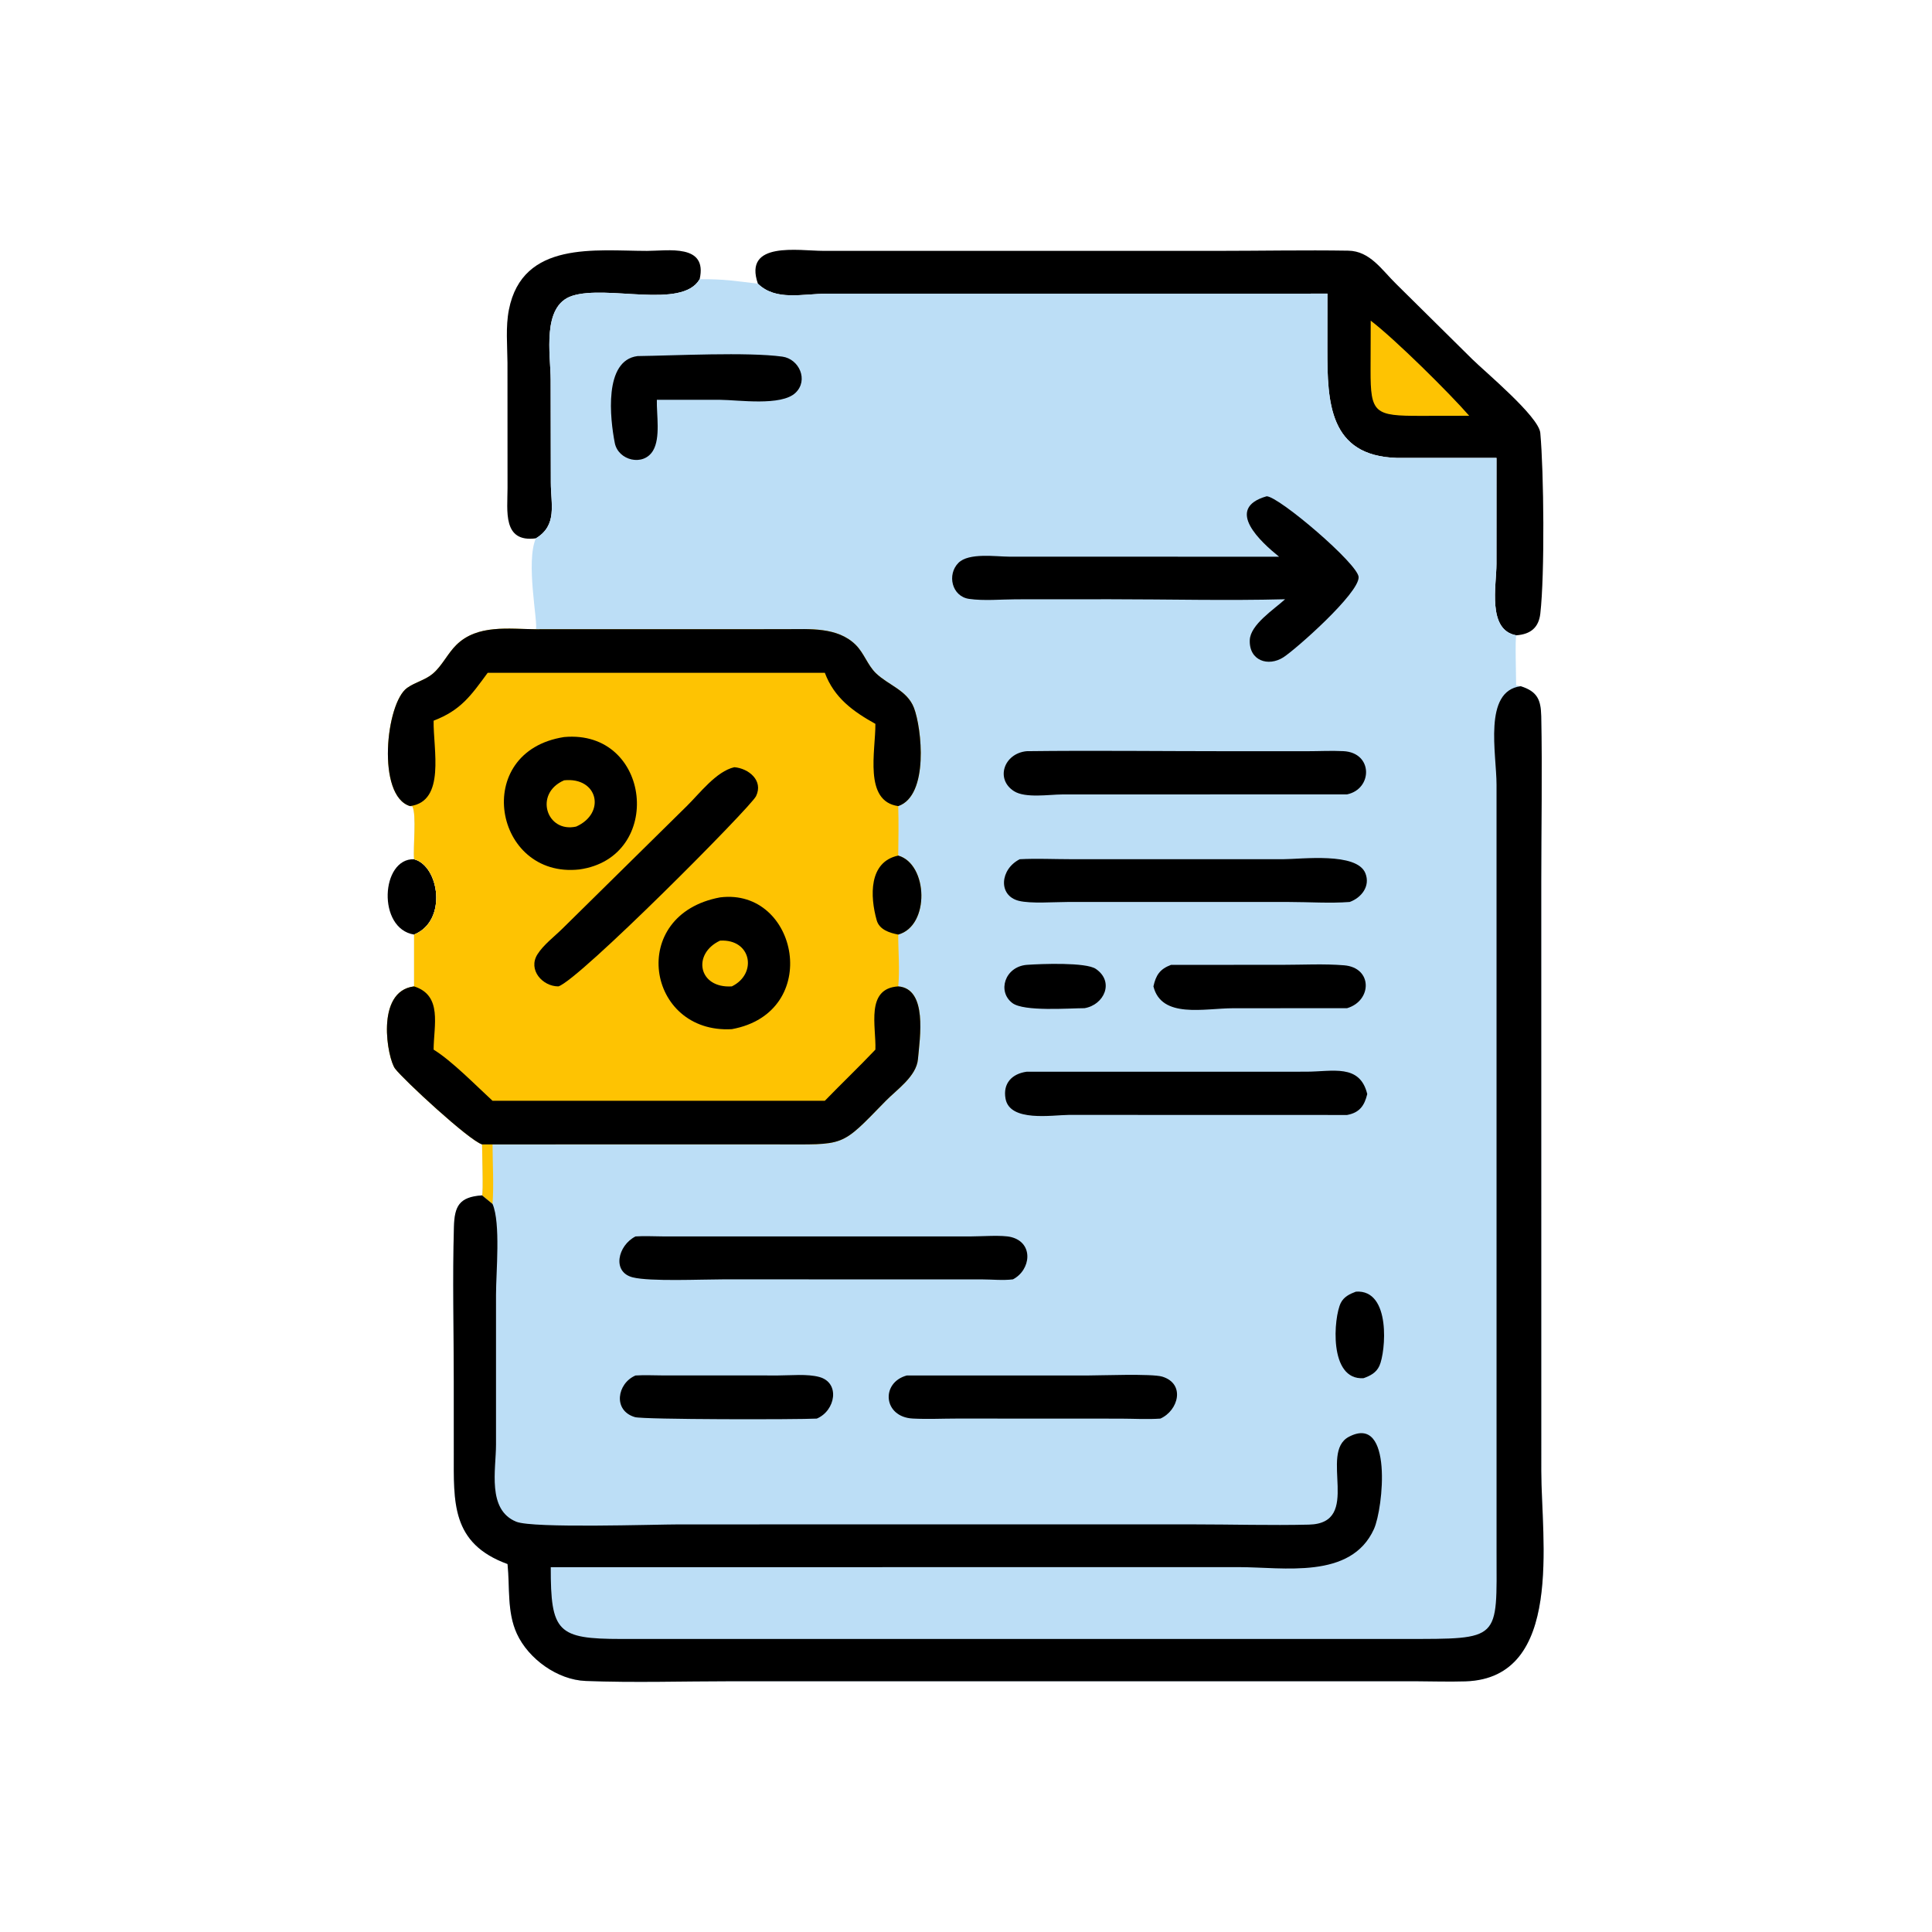 <svg version="1.1" xmlns="http://www.w3.org/2000/svg" style="display: block;" viewBox="0 0 2048 2048" width="512" height="512">
<path transform="translate(0,0)" fill="rgb(0,0,0)" d="M 438.927 910.808 C 465.519 917.78 474.723 976.165 438.927 990.674 C 399.653 984.432 403.643 909.717 438.927 910.808 z"/>
<path transform="translate(0,0)" fill="rgb(0,0,0)" d="M 568.064 570.656 C 532.544 575.341 537.993 541.531 538.002 517.381 L 537.943 384.626 C 537.797 366.132 535.874 346.58 539.457 328.34 C 553.903 254.808 631.755 265.953 685.852 265.953 C 707.904 265.952 750.324 258.075 741.652 295.969 C 723.089 328.076 644.08 301.571 606.595 313.586 C 573.879 324.072 583.669 376.173 583.732 402.412 L 583.904 511.318 C 583.931 534.912 591.049 556.712 568.064 570.656 z"/>
<path transform="translate(0,0)" fill="rgb(0,0,0)" d="M 803.409 300.733 C 787.624 255.189 846.912 265.901 872.516 265.911 L 1289.6 265.925 C 1336.08 265.922 1382.75 264.993 1429.22 265.724 C 1452.3 266.087 1464.76 286.15 1480.03 301.025 L 1560.51 380.617 C 1573.85 393.828 1631.18 441.508 1632.77 458.875 C 1636.57 500.221 1637.57 608.785 1632.81 650.371 C 1631.11 665.308 1622.5 672.34 1607.35 673.455 C 1576.25 667.912 1586.32 620.675 1586.31 597.765 L 1586.35 485.376 L 1480.22 485.376 C 1408.9 483.07 1407.03 426.335 1407.05 370.616 L 1407.12 311.268 L 876.743 311.311 C 850.293 311.402 822.529 319.281 803.409 300.733 z"/>
<path transform="translate(0,0)" fill="rgb(254,195,2)" d="M 1453.01 339.915 C 1478.27 359.028 1537.22 417.42 1557.42 440.739 L 1506.29 440.827 C 1456.96 440.91 1452.75 438.294 1452.85 392.292 L 1453.01 339.915 z"/>
<path transform="translate(0,0)" fill="rgb(188,222,246)" d="M 741.652 295.969 C 768.066 295.784 779.463 297.858 803.409 300.733 C 822.529 319.281 850.293 311.402 876.743 311.311 L 1407.12 311.268 L 1407.05 370.616 C 1407.03 426.335 1408.9 483.07 1480.22 485.376 L 1586.35 485.376 L 1586.31 597.765 C 1586.32 620.675 1576.25 667.912 1607.35 673.455 C 1605.88 675.381 1607.24 721.136 1607.17 726.483 L 1612.03 727.417 C 1629.69 733.002 1633.41 741.881 1633.77 759.256 C 1634.99 817.705 1633.78 876.42 1633.8 934.903 L 1633.82 1559.47 C 1633.82 1630.44 1658.28 1779.01 1553.43 1782.31 C 1535.52 1782.88 1517.41 1782.22 1499.47 1782.18 L 775.253 1782.19 C 723.921 1782.19 672.064 1783.88 620.807 1781.89 C 590.868 1780.73 560.139 1758.42 547.914 1731.81 C 537.288 1708.68 540.58 1682.68 538.005 1657.95 C 477.984 1636.07 481.072 1592.15 481.04 1540.2 L 481.013 1464 C 481.006 1409.69 479.617 1354.93 481.174 1300.66 C 481.797 1278.93 486.445 1268.79 511.006 1267.14 C 512.486 1264.85 511.012 1220.4 511.006 1213.1 C 497.202 1208.86 427.847 1144.7 418.801 1132.79 C 410.789 1122.23 397.3 1050.75 438.927 1045.61 L 438.927 990.674 C 474.723 976.165 465.519 917.78 438.927 910.808 C 437.73 898.273 441.771 864.177 437.166 854.779 L 434.698 854.509 C 398.991 843.777 408.965 745.284 431.595 729.192 C 440.162 723.099 451.097 720.842 459.104 713.881 C 468.905 705.361 474.471 692.803 483.755 683.653 C 506.101 661.629 539.412 666.846 568.064 667.021 C 570.491 660.061 556.999 595.558 568.064 570.656 C 591.049 556.712 583.931 534.912 583.904 511.318 L 583.732 402.412 C 583.669 376.173 573.879 324.072 606.595 313.586 C 644.08 301.571 723.089 328.076 741.652 295.969 z"/>
<path transform="translate(0,0)" fill="rgb(254,195,2)" d="M 511.006 1213.1 L 522.112 1213.1 C 522.184 1233.88 523.577 1255.56 522.112 1276.25 L 511.006 1267.14 C 512.486 1264.85 511.012 1220.4 511.006 1213.1 z"/>
<path transform="translate(0,0)" fill="rgb(0,0,0)" d="M 1437.35 1369.2 C 1474.93 1366.65 1468.91 1433.38 1462.19 1447.93 C 1458.84 1455.18 1452.63 1458.35 1445.45 1460.93 C 1408.09 1463.42 1413.76 1396.16 1421.28 1381.18 C 1424.58 1374.61 1430.79 1371.62 1437.35 1369.2 z"/>
<path transform="translate(0,0)" fill="rgb(0,0,0)" d="M 1088.22 1022.8 C 1103.84 1021.67 1151.14 1019.9 1161.62 1027.07 C 1181.7 1040.81 1170.36 1065.29 1149.6 1068.72 C 1133.11 1068.76 1085.5 1072.5 1073.22 1063.32 C 1056.94 1051.14 1065.14 1024.87 1088.22 1022.8 z"/>
<path transform="translate(0,0)" fill="rgb(0,0,0)" d="M 1241.33 1022.8 L 1359.6 1022.75 C 1381.08 1022.75 1403.47 1021.5 1424.82 1023.26 C 1455.24 1025.77 1454.48 1060.9 1427.96 1068.72 L 1307.07 1068.78 C 1276.76 1068.81 1231.26 1080.12 1222.68 1045.61 C 1225.28 1033.85 1229.39 1027.28 1241.33 1022.8 z"/>
<path transform="translate(0,0)" fill="rgb(0,0,0)" d="M 673.687 1458.07 C 683.326 1457.44 693.328 1458.01 703.002 1458.02 L 824.986 1458.04 C 838.274 1458.04 855.653 1456.18 868.471 1459.65 C 890.911 1465.73 885.67 1495.43 865.835 1503.77 C 846.227 1504.85 682.253 1504.88 673.058 1502.2 C 649.406 1495.3 654.092 1466.41 673.687 1458.07 z"/>
<path transform="translate(0,0)" fill="rgb(0,0,0)" d="M 675.802 377.463 C 714.94 376.957 792.425 372.961 829.334 378.04 C 847.098 380.485 857.306 402.968 843.282 416.383 C 828.199 430.809 782.51 423.918 763.262 423.814 L 696.29 423.814 C 695.872 439.429 700.397 464.216 692.174 477.808 C 681.919 494.76 655.333 488.147 651.696 469.558 C 646.682 443.931 639.744 382.055 675.802 377.463 z"/>
<path transform="translate(0,0)" fill="rgb(0,0,0)" d="M 961.227 1458.07 L 1151.6 1458.09 C 1165.86 1458.09 1221.12 1455.94 1232.06 1459.29 C 1256.74 1466.86 1249.24 1495.16 1230.06 1503.77 C 1216.17 1504.73 1201.71 1503.85 1187.76 1503.81 L 1014.9 1503.73 C 999.216 1503.73 983.203 1504.53 967.563 1503.72 C 936.166 1502.09 933.397 1465.63 961.227 1458.07 z"/>
<path transform="translate(0,0)" fill="rgb(0,0,0)" d="M 1080.99 910.808 C 1098.71 909.871 1116.95 910.77 1134.72 910.773 L 1359.83 910.799 C 1379.47 910.803 1438.4 903.049 1447.39 925.737 C 1452.79 939.375 1443.22 951.584 1430.74 956.125 C 1409.74 957.722 1387.6 956.146 1366.47 956.138 L 1131.45 956.139 C 1117.44 956.138 1092.66 958.088 1079.99 954.915 C 1057.8 949.362 1060.01 921.4 1080.99 910.808 z"/>
<path transform="translate(0,0)" fill="rgb(0,0,0)" d="M 1088.22 796.295 C 1159.31 795.425 1230.52 796.313 1301.63 796.32 L 1385.59 796.321 C 1398.34 796.32 1411.35 795.612 1424.06 796.248 C 1455.65 797.831 1455.18 836.334 1427.96 842.068 L 1125.78 842.157 C 1112.23 842.194 1086.98 846.303 1074.97 838.719 C 1054.88 826.038 1064.11 798.707 1088.22 796.295 z"/>
<path transform="translate(0,0)" fill="rgb(0,0,0)" d="M 1088.22 1136.08 L 1384.51 1136.04 C 1412.44 1136.05 1441.43 1127.27 1449.34 1159.73 C 1446.36 1172.09 1441.18 1179.48 1427.96 1181.92 L 1133 1181.84 C 1115.12 1182.01 1070.46 1189.61 1065.91 1164.65 C 1062.94 1148.39 1072.76 1138.24 1088.22 1136.08 z"/>
<path transform="translate(0,0)" fill="rgb(0,0,0)" d="M 673.687 1310.67 C 683.088 1310.02 692.724 1310.61 702.155 1310.64 L 1029.17 1310.66 C 1040.29 1310.66 1062.21 1308.94 1071.83 1311.35 C 1096.04 1317.41 1092.85 1346.27 1073.78 1356.16 C 1063.05 1357.51 1051.22 1356.21 1040.35 1356.2 L 765.804 1356.18 C 743.68 1356.17 689.127 1358.64 670.767 1354.06 C 648.458 1348.49 654.805 1320.25 673.687 1310.67 z"/>
<path transform="translate(0,0)" fill="rgb(0,0,0)" d="M 1342.69 526.074 C 1355.65 526.187 1439.8 597.947 1440.2 611.777 C 1440.71 629.043 1373.32 688.545 1360.43 696.773 C 1344.34 707.053 1323.93 700.357 1324.82 678.455 C 1325.48 662.075 1350.39 646.078 1362.26 635.23 C 1300.59 636.837 1238.46 635.241 1176.73 635.23 L 1076.93 635.292 C 1061.04 635.35 1042.99 637.096 1027.29 634.85 C 1008.88 632.216 1003.68 608.981 1016 596.646 C 1026.94 585.684 1055.75 590.028 1069.71 590.086 L 1355.88 590.148 C 1337.32 575.173 1297.03 539.14 1342.69 526.074 z"/>
<path transform="translate(0,0)" fill="rgb(0,0,0)" d="M 1488.63 1737.36 C 1591.79 1737.27 1586.49 1739.51 1586.41 1644.68 L 1586.39 831.983 C 1586.43 799.237 1571.9 732.53 1612.03 727.417 C 1629.69 733.002 1633.41 741.881 1633.77 759.256 C 1634.99 817.705 1633.78 876.42 1633.8 934.903 L 1633.82 1559.47 C 1633.82 1630.44 1658.28 1779.01 1553.43 1782.31 C 1535.52 1782.88 1517.41 1782.22 1499.47 1782.18 L 775.253 1782.19 C 723.921 1782.19 672.064 1783.88 620.807 1781.89 C 590.868 1780.73 560.139 1758.42 547.914 1731.81 C 537.288 1708.68 540.58 1682.68 538.005 1657.95 C 477.984 1636.07 481.072 1592.15 481.04 1540.2 L 481.013 1464 C 481.006 1409.69 479.617 1354.93 481.174 1300.66 C 481.797 1278.93 486.445 1268.79 511.006 1267.14 L 522.112 1276.25 C 530.862 1296.36 525.795 1348.91 525.794 1372.33 L 525.789 1531.33 C 525.821 1557.65 516.049 1600.4 547.284 1613.09 C 565.014 1620.29 694.173 1615.94 720.247 1615.93 L 1265.4 1615.91 C 1306 1615.91 1346.92 1617.13 1387.49 1616.17 C 1444.62 1614.82 1397.43 1540.01 1429.94 1523.03 C 1476.86 1498.52 1466.28 1599.16 1456.44 1620.86 C 1432.09 1674.61 1360.58 1661.22 1313.31 1661.22 L 583.82 1661.29 C 583.705 1730.19 590.975 1737.33 658.582 1737.37 L 1488.63 1737.36 z"/>
<path transform="translate(0,0)" fill="rgb(254,195,2)" d="M 568.064 667.021 L 833.053 666.961 C 857.974 666.95 887.763 664.411 907.093 683.586 C 915.926 692.348 919.703 705.113 928.441 713.572 C 941.662 726.37 961.667 731.691 968.833 750.345 C 977.025 771.673 984.939 843.236 952.169 854.509 C 952.675 871.941 952.411 889.498 952.169 906.937 C 983.857 916.032 985.877 981.401 952.169 990.674 C 952.11 1008.6 953.933 1027.9 952.169 1045.61 C 983.4 1048.09 975.099 1100.17 973.066 1122.74 C 971.417 1141.05 950.665 1154.95 938.712 1167.2 C 890.141 1217.01 896.899 1213 822.592 1213.09 L 522.112 1213.1 L 511.006 1213.1 C 497.202 1208.86 427.847 1144.7 418.801 1132.79 C 410.789 1122.23 397.3 1050.75 438.927 1045.61 L 438.927 990.674 C 474.723 976.165 465.519 917.78 438.927 910.808 C 437.73 898.273 441.771 864.177 437.166 854.779 L 434.698 854.509 C 398.991 843.777 408.965 745.284 431.595 729.192 C 440.162 723.099 451.097 720.842 459.104 713.881 C 468.905 705.361 474.471 692.803 483.755 683.653 C 506.101 661.629 539.412 666.846 568.064 667.021 z"/>
<path transform="translate(0,0)" fill="rgb(0,0,0)" d="M 952.169 906.937 C 983.857 916.032 985.877 981.401 952.169 990.674 C 943.162 988.949 932.181 985.579 929.357 975.577 C 922.19 950.199 920.747 913.599 952.169 906.937 z"/>
<path transform="translate(0,0)" fill="rgb(0,0,0)" d="M 778.39 813.274 C 793.425 814.471 809.518 827.315 801.434 843.976 C 795.697 855.801 613.971 1038.77 591.943 1045.61 C 574.984 1045.66 559.423 1027.95 569.712 1011.64 C 576.101 1001.51 587.608 992.86 596.107 984.469 L 728.089 854.406 C 741.558 841.24 759.171 817.684 778.39 813.274 z"/>
<path transform="translate(0,0)" fill="rgb(0,0,0)" d="M 763.262 951.273 C 846.236 940.846 872.304 1073.32 775.785 1090.95 C 685.368 1096.07 664.651 969.662 763.262 951.273 z"/>
<path transform="translate(0,0)" fill="rgb(254,195,2)" d="M 763.262 997.118 C 796.593 995.119 803.116 1032.3 775.785 1045.61 C 740.162 1047.87 733.502 1011.1 763.262 997.118 z"/>
<path transform="translate(0,0)" fill="rgb(0,0,0)" d="M 597.974 781.297 C 690.712 772.895 704.507 909.062 614.097 921.659 C 523.455 931.638 499.072 796.662 597.974 781.297 z"/>
<path transform="translate(0,0)" fill="rgb(254,195,2)" d="M 597.974 827.165 C 633.847 823.435 642.676 861.911 610.802 876.194 C 579.412 883.288 565.595 841.192 597.974 827.165 z"/>
<path transform="translate(0,0)" fill="rgb(0,0,0)" d="M 952.169 1045.61 C 983.4 1048.09 975.099 1100.17 973.066 1122.74 C 971.417 1141.05 950.665 1154.95 938.712 1167.2 C 890.141 1217.01 896.899 1213 822.592 1213.09 L 522.112 1213.1 L 511.006 1213.1 C 497.202 1208.86 427.847 1144.7 418.801 1132.79 C 410.789 1122.23 397.3 1050.75 438.927 1045.61 C 469.279 1055.23 459.776 1086.79 459.653 1112.66 C 478.962 1124.49 504.729 1150.91 522.112 1166.87 L 874.354 1166.87 C 892.054 1148.65 910.453 1131.07 927.942 1112.66 C 928.945 1088.41 917.113 1047.82 952.169 1045.61 z"/>
<path transform="translate(0,0)" fill="rgb(0,0,0)" d="M 568.064 667.021 L 833.053 666.961 C 857.974 666.95 887.763 664.411 907.093 683.586 C 915.926 692.348 919.703 705.113 928.441 713.572 C 941.662 726.37 961.667 731.691 968.833 750.345 C 977.025 771.673 984.939 843.236 952.169 854.509 C 915.234 849.334 928.21 795.901 927.942 767.325 C 904.141 754.064 884.295 739.732 874.354 713.171 L 516.995 713.171 C 499.082 737.565 488.555 752.826 459.653 763.965 C 459.12 794.109 472.665 849.534 434.698 854.509 C 398.991 843.777 408.965 745.284 431.595 729.192 C 440.162 723.099 451.097 720.842 459.104 713.881 C 468.905 705.361 474.471 692.803 483.755 683.653 C 506.101 661.629 539.412 666.846 568.064 667.021 z"/>
</svg>